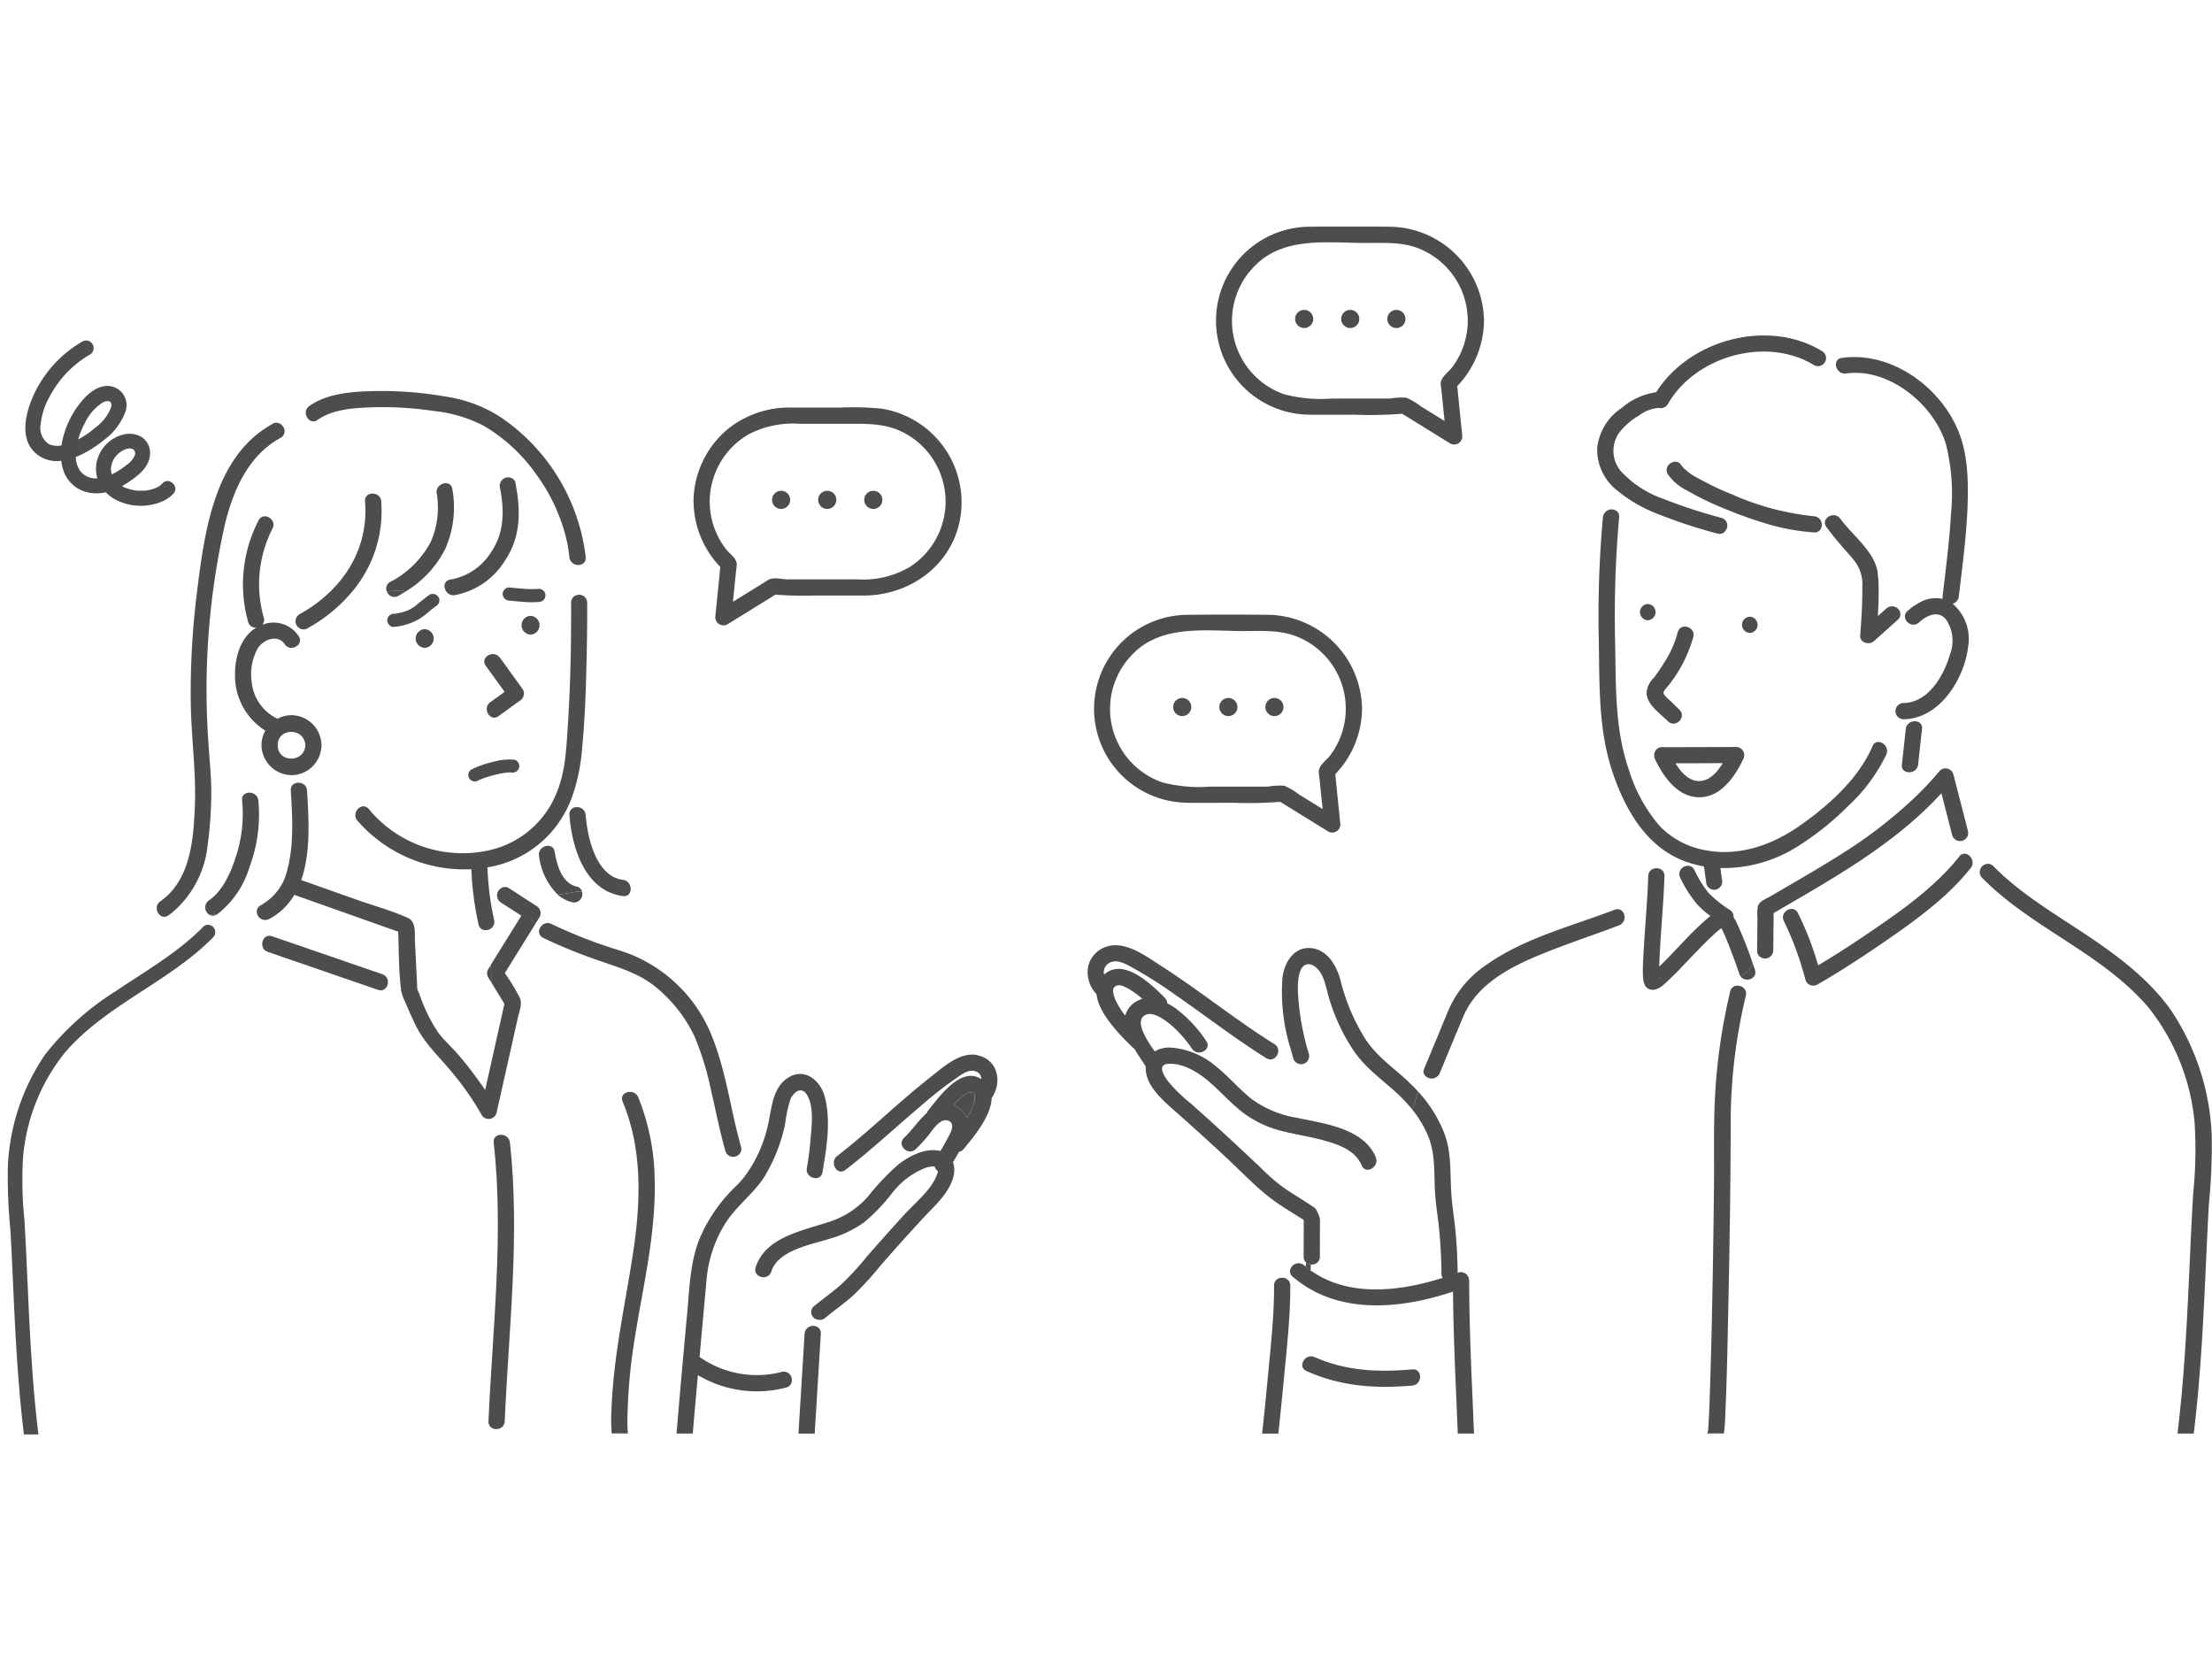 <svg xmlns="http://www.w3.org/2000/svg" xmlns:xlink="http://www.w3.org/1999/xlink" width="292.93" height="220" viewBox="0 0 292.93 220">
  <defs>
    <clipPath id="clip-path">
      <rect id="長方形_5" data-name="長方形 5" width="291.93" height="159.92" transform="translate(0 35)" fill="#fff"/>
    </clipPath>
  </defs>
  <g id="グループ_5" data-name="グループ 5" transform="translate(-803 -1741)">
    <g id="グループ_4" data-name="グループ 4" transform="translate(804 1736)" clip-path="url(#clip-path)">
      <path id="パス_175" data-name="パス 175" d="M7.11,66a6.194,6.194,0,0,0,.44,1.69,4.415,4.415,0,0,0,3.64,2.59,5.538,5.538,0,0,0,1.82-.1,5.155,5.155,0,0,0,1.43,1.04,7.239,7.239,0,0,0,6.31.05,4.8,4.8,0,0,0,1.18-.87c.9-.92-.51-2.33-1.41-1.41a2.018,2.018,0,0,1-.73.54,2.558,2.558,0,0,1-.24.11.076.076,0,0,0-.04.01c-.21.08-.43.14-.65.2a3.518,3.518,0,0,1-.92.12h-.61a3.724,3.724,0,0,1-.5-.05,7.11,7.11,0,0,1-1.12-.3,1.443,1.443,0,0,1-.31-.13,1.761,1.761,0,0,1-.23-.14c.27-.15.54-.31.79-.48,1.34-.89,2.86-2.03,2.91-3.8a2.521,2.521,0,0,0-1.1-2.2,3.248,3.248,0,0,0-2.5-.32,4.786,4.786,0,0,0-3.23,2.87,4.308,4.308,0,0,0-.14,2.91,2.629,2.629,0,0,1-2.24-.92,3.392,3.392,0,0,1-.62-1.9,14.364,14.364,0,0,0,3.73-2.26,8.063,8.063,0,0,0,2.84-3.74,2.548,2.548,0,0,0-2.24-3.41c-1.66-.06-2.98,1.25-3.91,2.46a12.145,12.145,0,0,0-2.14,4.5,9.123,9.123,0,0,0-.17.91,2.71,2.71,0,0,1-1.69-.18,2.587,2.587,0,0,1-1.07-2.65,9.2,9.2,0,0,1,1.15-3.56,13.858,13.858,0,0,1,5.43-5.67,1,1,0,0,0-1.01-1.72,15.785,15.785,0,0,0-6.29,6.66c-1.19,2.42-2.32,6.26.2,8.28a4.239,4.239,0,0,0,3.22.88Zm6.62.74a2.891,2.891,0,0,1,.56-1.28c.44-.57,1.59-1.4,2.36-.96a.68.68,0,0,1,.17.85,3.01,3.01,0,0,1-1.04,1.2,10.943,10.943,0,0,1-1.96,1.26c0-.02-.02-.04-.02-.06A1.961,1.961,0,0,1,13.73,66.74Zm-3.5-5.71a6.507,6.507,0,0,1,2.34-2.72c.68-.36,1.35-.29,1.15.59a5.969,5.969,0,0,1-2.1,2.72,11.872,11.872,0,0,1-2.27,1.56,10.583,10.583,0,0,1,.88-2.14Z" fill="#4d4d4d"/>
      <path id="パス_176" data-name="パス 176" d="M57.06,84.06a.879.879,0,0,0-1.19-.31c-.42.3-.82.62-1.22.95a5.98,5.98,0,0,0-.49.39c.03-.03.14-.1.02,0l-.02.02a.549.549,0,0,0-.09.07c-.09.07-.18.13-.27.19-.18.12-.36.22-.54.32-.1.05-.2.09-.3.15h-.02l-.15.06a6.61,6.61,0,0,1-.76.22c-.16.04-.32.07-.48.1a2.335,2.335,0,0,1-.26.04h-.14a.891.891,0,0,0-.87.87c.02.42.39.93.87.87a8.092,8.092,0,0,0,3.45-1.1,10.842,10.842,0,0,0,1.15-.87c.18-.15.36-.3.54-.44.03-.03.07-.05.1-.08a.265.265,0,0,0,.06-.05,3.711,3.711,0,0,1,.32-.23.888.888,0,0,0,.31-1.19Z" fill="#4d4d4d"/>
      <path id="パス_177" data-name="パス 177" d="M70.98,84.44a.87.87,0,0,0-.62-1.48,12.607,12.607,0,0,1-2.38-.04c-.51-.04-1.03-.08-1.54-.14a.877.877,0,0,0-.87.87.9.9,0,0,0,.87.87c.51.06,1.03.1,1.54.14a12.62,12.62,0,0,0,2.38.04.957.957,0,0,0,.61-.25Z" fill="#4d4d4d"/>
      <path id="パス_178" data-name="パス 178" d="M55.24,88.3a1.241,1.241,0,0,0,0,2.48A1.241,1.241,0,0,0,55.24,88.3Z" fill="#4d4d4d"/>
      <path id="パス_179" data-name="パス 179" d="M69.26,86.54a1.241,1.241,0,0,0,0,2.48A1.241,1.241,0,0,0,69.26,86.54Z" fill="#4d4d4d"/>
      <path id="パス_180" data-name="パス 180" d="M67.74,106.65a.87.87,0,0,0-.6-1.06,7.7,7.7,0,0,0-2.9.3,12.755,12.755,0,0,0-2.8.98.862.862,0,0,0-.31,1.17.871.871,0,0,0,1.17.31l.24-.12a.1.1,0,0,0,.04-.01l.06-.03h.02c.19-.08.39-.15.58-.22.45-.15.91-.29,1.38-.4.44-.11.87-.19,1.32-.26a.985.985,0,0,0,.17-.02,2.451,2.451,0,0,0,.27-.02h.24c.09,0,.39.04.06,0a.9.9,0,0,0,1.06-.6Z" fill="#4d4d4d"/>
      <path id="パス_181" data-name="パス 181" d="M127.98,149.79a1.253,1.253,0,0,0-.37-.14c-.35-.05-.26-.06-.54.08.24-.12-.48.32-.6.42a10.033,10.033,0,0,0-1.1,1.06c-.04.04-.07.08-.11.12a3.065,3.065,0,0,1,.57.29,2.89,2.89,0,0,1,1.22,1.36,8.078,8.078,0,0,0,.92-1.98,2.829,2.829,0,0,0,.11-.97c-.04-.18-.15-.28-.11-.25Z" fill="#4d4d4d"/>
      <path id="パス_182" data-name="パス 182" d="M226.73,127.48c-.06-.11-.08,0-.03-.02C226.7,127.46,226.7,127.47,226.73,127.48Z" fill="#4d4d4d"/>
      <path id="パス_183" data-name="パス 183" d="M172.6,172.42a1.1,1.1,0,0,1-.64-.28l-.06.55c.21.18.43.34.65.5.02-.26.03-.52.04-.78Z" fill="#4d4d4d"/>
      <path id="パス_184" data-name="パス 184" d="M217.53,133.97a.518.518,0,0,0,.05-.03C217.55,133.95,217.53,133.96,217.53,133.97Z" fill="#4d4d4d"/>
      <path id="パス_185" data-name="パス 185" d="M218.71,134.4c0,.08,0,.14.02.1C218.73,134.53,218.95,134.59,218.71,134.4Z" fill="#4d4d4d"/>
      <path id="パス_186" data-name="パス 186" d="M227.35,127.64h.02C227.33,127.6,227.37,127.64,227.35,127.64Z" fill="#4d4d4d"/>
      <path id="パス_187" data-name="パス 187" d="M219,103.93a1.008,1.008,0,0,0-.93,1,1.05,1.05,0,0,0,.11.61c1.1,2.3,2.99,5.02,5.85,5.02s4.74-2.75,5.82-5.05a1.082,1.082,0,0,0-.93-1.61l-9.52.03a1.023,1.023,0,0,0-.39,0Zm5.02,4.48c-1.37,0-2.4-1.14-3.14-2.35,2.09,0,4.17-.01,6.26-.02C226.4,107.25,225.39,108.4,224.02,108.41Z" fill="#4d4d4d"/>
      <path id="パス_188" data-name="パス 188" d="M75.36,83.8c-.02,1.11-.05,2.21.02,3.28-.07-1.07-.05-2.17-.02-3.28a.987.987,0,0,0-.73.99c.02,5.46-.08,10.93-.44,16.37-.19,2.93-.32,6-1.45,8.74a12.552,12.552,0,0,1-9.42,7.77,16.083,16.083,0,0,1-15.48-5.55c-.88-1.07-2.39.46-1.52,1.52a18.726,18.726,0,0,0,15.1,6.44,40.762,40.762,0,0,0,.95,7.3.927.927,0,0,0,1.08.76c-.16-1.02-.34-2.04-.52-3.06.18,1.02.36,2.04.52,3.06a1.092,1.092,0,0,0,.99-1.33,37.93,37.93,0,0,1-.81-5.51c-.1-.1-.19-.2-.28-.3a2.682,2.682,0,0,0,.28.3c-.03-.49-.06-.97-.08-1.46a14.3,14.3,0,0,0,9.26-5.66,15.187,15.187,0,0,0,2.05-3.95c-.16-.76-.26-1.54-.35-2.32.1.78.2,1.56.35,2.32a25.342,25.342,0,0,0,1.22-6.07c.38-3.9.51-7.84.6-11.76.06-2.53.09-5.07.08-7.6a1.061,1.061,0,0,0-1.42-.99Z" fill="#4d4d4d"/>
      <path id="パス_189" data-name="パス 189" d="M97.13,156.83c-1.41-4.98-1.99-10.23-4.01-15.02A19.367,19.367,0,0,0,81.25,130.9a64.96,64.96,0,0,1-9.23-3.57,1.086,1.086,0,0,0-1.37.33c.63.26,1.31.42,1.94.63-.63-.21-1.31-.37-1.94-.63a.947.947,0,0,0,.29,1.52,68.3,68.3,0,0,0,7.69,3.11c2.71.94,5.24,1.69,7.47,3.61a19.042,19.042,0,0,1,4.85,6.27,37.491,37.491,0,0,1,2.19,7.11c.64,2.7,1.16,5.44,1.92,8.12a1.083,1.083,0,0,0,1.82.43,9.319,9.319,0,0,0-1.32-2.71,9.443,9.443,0,0,1,1.32,2.71A.966.966,0,0,0,97.13,156.83Z" fill="#4d4d4d"/>
      <path id="パス_190" data-name="パス 190" d="M76.571,78.78A26.084,26.084,0,0,0,65.54,60.4a18.039,18.039,0,0,0-7.32-2.86,49.833,49.833,0,0,0-9.2-.77c-2.96.04-6.54.21-9.05,1.98a1.106,1.106,0,0,0-.41.52,3.862,3.862,0,0,1,.84-.1,3.332,3.332,0,0,0-.84.1c-.31.86.57,1.98,1.49,1.33,1.93-1.37,4.59-1.57,6.87-1.66a45.4,45.4,0,0,1,8.56.48,18.481,18.481,0,0,1,6.59,1.96,22.409,22.409,0,0,1,6.97,6.46,24.262,24.262,0,0,1,3.8,7.88,17.813,17.813,0,0,1,.67,1.71,17.813,17.813,0,0,0-.67-1.71,18.527,18.527,0,0,1,.56,3.06,1.112,1.112,0,0,0,.86.98,11.93,11.93,0,0,0-.53-2.55,11.93,11.93,0,0,1,.53,2.55c.64.17,1.38-.16,1.29-.98Z" fill="#4d4d4d"/>
      <path id="パス_191" data-name="パス 191" d="M65.18,92.071c-.8-1.11-2.66-.04-1.85,1.08.83,1.15,1.66,2.3,2.5,3.45-.63.46-1.27.91-1.9,1.37-1.11.8-.04,2.66,1.08,1.85.95-.69,1.9-1.37,2.85-2.06a1.1,1.1,0,0,0,.39-1.47q-1.53-2.115-3.06-4.24Z" fill="#4d4d4d"/>
      <path id="パス_192" data-name="パス 192" d="M81.5,121.49c-3.59-.45-4.72-5.66-4.94-8.59a1.115,1.115,0,0,0-1.21-1.03,7.04,7.04,0,0,0,.46.96,7.04,7.04,0,0,1-.46-.96.919.919,0,0,0-.94,1.03c.27,3.76,1.63,8.58,5.25,10.22a4.553,4.553,0,0,0,.87-.2.673.673,0,0,0,.43-1.07.67.67,0,0,1-.43,1.07,4.926,4.926,0,0,1-.87.2,6.658,6.658,0,0,0,1.84.52C82.87,123.81,82.85,121.66,81.5,121.49Z" fill="#4d4d4d"/>
      <path id="パス_193" data-name="パス 193" d="M72.87,123.47a4.647,4.647,0,0,0,1.91.99,1.106,1.106,0,0,0,1.28-1.44,5.382,5.382,0,0,0-1.11.12c-.7.12-1.39.23-2.09.33Z" fill="#4d4d4d"/>
      <path id="パス_194" data-name="パス 194" d="M75.35,122.38c-1.97-.48-2.6-2.86-2.9-4.62-.23-1.36-2.3-.78-2.07.57a8.718,8.718,0,0,0,2.49,5.13c.7-.1,1.39-.21,2.09-.33a5.31,5.31,0,0,1,1.11-.12.94.94,0,0,0-.71-.63Z" fill="#4d4d4d"/>
      <path id="パス_195" data-name="パス 195" d="M35.07,61.14c-7.78,4.29-9.01,14.47-10,22.4a107,107,0,0,0-.81,14.31c.05,4.69.74,9.37.54,14.06-.19,4.41-.62,9.65-4.57,12.43-1.12.79-.05,2.65,1.08,1.85.22-.15.42-.31.63-.48a9.9,9.9,0,0,1-1.71-.66,9.42,9.42,0,0,0,1.71.66,13.52,13.52,0,0,0,4.57-8.92,52.812,52.812,0,0,0,.47-6.89c0-2.3-.27-4.58-.4-6.87a99.546,99.546,0,0,1,2.18-28.49c1.08-4.56,3.09-9.21,7.39-11.57a1.007,1.007,0,0,0,.29-1.55,25.508,25.508,0,0,0-1.62,2.23,23.588,23.588,0,0,1,1.62-2.23,1.035,1.035,0,0,0-1.37-.31Z" fill="#4d4d4d"/>
      <path id="パス_196" data-name="パス 196" d="M32.04,119.79a19.648,19.648,0,0,0,1.17-8.82c-.15-1.36-2.3-1.37-2.15,0a18.1,18.1,0,0,1-.89,7.66c-.66,2.01-1.7,4.35-3.51,5.58a1.139,1.139,0,0,0,.11,1.93c.33-.02.66-.05.99-.08a12.4,12.4,0,0,0,4.28-6.26Z" fill="#4d4d4d"/>
      <path id="パス_197" data-name="パス 197" d="M27.75,126.06c-.33.03-.66.06-.99.08a.91.91,0,0,0,.98-.08Z" fill="#4d4d4d"/>
      <path id="パス_198" data-name="パス 198" d="M41.55,103.33a4.009,4.009,0,0,0-3.94-3.64,3.847,3.847,0,0,0-1.85.47,6,6,0,0,1-3.43-4.89,7.048,7.048,0,0,1,.78-4.39c.71-1.19,2.67-1.97,3.59-.59.76,1.14,2.62.07,1.85-1.08-.03-.04-.05-.07-.08-.11a13.976,13.976,0,0,1-1.07.97,12.317,12.317,0,0,0,1.07-.97,3.985,3.985,0,0,0-4.74-1.38.963.963,0,0,0,.2-.95,16.137,16.137,0,0,1,1.16-11.79c.63-1.23-1.22-2.31-1.85-1.08a18.4,18.4,0,0,0-1.38,13.44.992.992,0,0,0,1.09.75c-.11.07-.23.14-.34.22-1.83,1.3-2.5,3.85-2.49,5.99a8.6,8.6,0,0,0,4.02,7.44,3.893,3.893,0,0,0-.51,1.91,4.03,4.03,0,0,0,3.98,3.98,3.979,3.979,0,0,0,3.94-3.64.919.919,0,0,0,.03-.34,1.268,1.268,0,0,0-.03-.34Zm-5.77.34c0-2.38,3.54-2.34,3.66,0C39.32,106.01,35.78,106.05,35.78,103.67Z" fill="#4d4d4d"/>
      <path id="パス_199" data-name="パス 199" d="M82.11,191.88a73.877,73.877,0,0,1,.94-9.63c1.1-6.96,2.82-13.9,2.65-21a30.176,30.176,0,0,0-2.18-10.98c-.53-1.25-2.6-.7-2.07.57,2.63,6.28,2.41,13.2,1.42,19.81-1.02,6.83-2.57,13.54-2.87,20.46a26.585,26.585,0,0,0,0,3.68h2.15a21.888,21.888,0,0,1-.03-2.92Z" fill="#4d4d4d"/>
      <path id="パス_200" data-name="パス 200" d="M227.35,194.33c.1-.99.13-2,.17-3,.16-3.82.24-7.64.32-11.46.19-8.7.34-17.41.35-26.12a72.027,72.027,0,0,1,2.01-16.92c.33-1.34-1.74-1.91-2.07-.57a76.925,76.925,0,0,0-2,13.67c-.23,4.04-.11,8.12-.15,12.17-.1,8.64-.23,17.29-.5,25.93-.05,1.57-.1,3.13-.18,4.7q-.03.735-.09,1.47a1.484,1.484,0,0,0,.01.23c0-.02-.01-.03-.02-.05,0,.01-.03.12-.02.12a1.4,1.4,0,0,0-.09.29h2.21c.02-.16.03-.32.04-.48Z" fill="#4d4d4d"/>
      <path id="パス_201" data-name="パス 201" d="M291.87,154.84a32.035,32.035,0,0,0-5.45-16.2c-2.79-3.88-6.62-6.81-10.54-9.47-4.41-2.98-9.13-5.66-12.89-9.48a.974.974,0,0,0-.92-.3c.44.61.89,1.21,1.34,1.81-.45-.6-.9-1.2-1.34-1.81a1.091,1.091,0,0,0-.6,1.82c6.56,6.68,15.89,9.97,22.02,17.15a28.6,28.6,0,0,1,6.14,15.35,56.053,56.053,0,0,1-.19,9.25c-.19,3.22-.34,6.44-.48,9.66-.34,7.41-.7,14.82-1.6,22.18h2.15c.84-6.82,1.21-13.68,1.53-20.55.15-3.24.29-6.47.47-9.71a78.817,78.817,0,0,0,.37-9.71Z" fill="#4d4d4d"/>
      <path id="パス_202" data-name="パス 202" d="M.05,159.17a28.555,28.555,0,0,1,4.88-14.49,36.323,36.323,0,0,1,9.43-8.47c3.94-2.67,8.17-5.06,11.53-8.48a.879.879,0,0,1,.82-.27q-.585.81-1.2,1.62c.4-.54.8-1.07,1.2-1.62a.974.974,0,0,1,.54,1.62c-5.87,5.98-14.21,8.92-19.7,15.34a25.593,25.593,0,0,0-5.49,13.73,49.8,49.8,0,0,0,.17,8.28c.17,2.88.3,5.76.43,8.64.3,6.63.62,13.26,1.43,19.85H2.17c-.75-6.1-1.08-12.24-1.37-18.38-.13-2.9-.26-5.79-.42-8.69a70.067,70.067,0,0,1-.33-8.69Z" fill="#4d4d4d"/>
      <path id="パス_203" data-name="パス 203" d="M213.55,125.45a17.1,17.1,0,0,1-4.87,1.98,17.1,17.1,0,0,0,4.87-1.98.9.9,0,0,0-.72,0c-5.68,2.17-11.98,3.74-17,7.3a13.85,13.85,0,0,0-4.87,5.67c-.54,1.24-1.04,2.5-1.56,3.75-.6,1.45-1.21,2.9-1.81,4.35a.961.961,0,0,0-.06.59,14.588,14.588,0,0,1,1.2-2.74,14.309,14.309,0,0,0-1.2,2.74,1.16,1.16,0,0,0,2.13-.02c1.05-2.51,2.07-5.03,3.14-7.54,1.88-4.41,6.47-6.66,10.69-8.36,3.27-1.32,6.63-2.42,9.93-3.68a1.155,1.155,0,0,0,.15-2.07Z" fill="#4d4d4d"/>
      <path id="パス_204" data-name="パス 204" d="M181.2,158.22c-1.65-3.87-6.89-4.46-10.48-5.23a14.049,14.049,0,0,1-5.86-2.4c-1.74-1.34-3.14-3.07-4.87-4.43a10.305,10.305,0,0,0-6.11-2.47,3.8,3.8,0,0,0-1.96.52c-1.18-1.66-2.82-4.25-1.09-4.89,1-.37,2.5.79,3.23,1.37a16.227,16.227,0,0,1,2.82,3.2c.81,1.1,2.67.03,1.85-1.08a17.563,17.563,0,0,0-4.01-4.28,10.638,10.638,0,0,0-1.15-.7,1,1,0,0,0-.32-.73c-1.71-1.71-5.47-5.41-8.04-3.06a1.37,1.37,0,0,1,.65-1.52c.92-.55,1.95-.02,2.79.42a56.889,56.889,0,0,1,5.74,3.6c4.11,2.83,8.06,5.91,12.3,8.56.91.57,1.76-.42,1.56-1.23-.57-.17-1.14-.41-1.64-.56.5.14,1.07.38,1.64.56a1.008,1.008,0,0,0-.47-.62c-5.17-3.23-9.91-7.1-15.04-10.38-2-1.28-4.66-3.32-7.16-2.55a3.655,3.655,0,0,0-2.45,2.51,4.219,4.219,0,0,0,1.05,3.77c0,.01.02.02.03.03.26,2.66,3.4,5.69,4.79,7.05a1.3,1.3,0,0,0,.23.18c.5.86,1.06,1.66,1.5,2.34,0,.06-.01.13-.01.19,0,2.35,2.21,4.24,3.8,5.65q3.54,3.12,6.98,6.33c1.92,1.79,3.75,3.74,5.84,5.33,1.37,1.04,2.88,1.89,4.31,2.83,0,1.62,0,3.24-.01,4.85a1,1,0,0,0,.95,1.03c.02-.53.02-1.06.02-1.63,0,.58,0,1.11-.02,1.63a1.029,1.029,0,0,0,1.2-1.03c0-1.65,0-3.31.01-4.96a3.76,3.76,0,0,0-.66-1.48c-1.34-.91-2.74-1.74-4.08-2.64a25.97,25.97,0,0,1-3.08-2.67c-2.09-1.97-4.18-3.93-6.3-5.85-1.01-.92-2.03-1.83-3.05-2.74a19.594,19.594,0,0,1-2.98-2.92c-.41-.57-.86-1.3-.74-1.79a.687.687,0,0,1,.03-.08c.1-.24.38-.41.94-.41,2.01-.03,3.99,1.27,5.43,2.54s2.72,2.72,4.25,3.9a14.117,14.117,0,0,0,5.3,2.49c2,.5,4.04.79,6.01,1.38,1.8.54,3.68,1.32,4.46,3.16.54,1.27,2.39.17,1.85-1.08Zm-33.18-18.74a10.074,10.074,0,0,1-1.25-1.99,3.554,3.554,0,0,1-.36-1.21.909.909,0,0,1,.04-.38c0-.02.08-.15.06-.13a.873.873,0,0,1,.88-.3,1.8,1.8,0,0,1,.28.06,7.416,7.416,0,0,1,1.18.63,10.8,10.8,0,0,1,1.43,1.09,3.007,3.007,0,0,0-.54.21,3.118,3.118,0,0,0-1.73,2.02Z" fill="#4d4d4d"/>
      <path id="パス_205" data-name="パス 205" d="M128.42,144.69c-2.33-.45-4.52,1.61-6.22,2.94-4.24,3.32-8.06,7.13-12.33,10.42a1.129,1.129,0,0,0-.45.98q.765-.255,1.59-.48c-.55.16-1.07.31-1.59.48.05.76.78,1.45,1.53.87,3.45-2.65,6.63-5.63,9.95-8.44a54.5,54.5,0,0,1,4.72-3.7c.7-.48,1.58-1.19,2.48-.94a1.047,1.047,0,0,1,.85,1.05c-2.7-1.76-5.6,2.4-7,4.12a1.05,1.05,0,0,0-.19.34c-1.14,1.02-2.12,2.47-3.03,3.31-1.01.95.51,2.46,1.52,1.52a18.845,18.845,0,0,0,1.71-1.86c.51-.64,1.53-2.28,2.56-1.94.98.32.48,1.35.17,1.97-.36.71-.76,1.39-1.15,2.07-.05-.01-.1-.03-.16-.04-1.84-.39-3.9.67-5.32,1.74a31.313,31.313,0,0,0-4.09,4.29,11.5,11.5,0,0,1-4.95,3.31c-3.51,1.21-8.65,2-9.95,6.09-.42,1.32,1.65,1.88,2.07.57.91-2.87,5.31-3.57,7.77-4.36a14.8,14.8,0,0,0,4.53-2.17,24.443,24.443,0,0,0,3.66-3.81,10.482,10.482,0,0,1,4.24-3.31,3.3,3.3,0,0,1,1.43-.27,1.128,1.128,0,0,0,.44.61,1.65,1.65,0,0,1-.12.46c-.77,2.06-2.89,3.72-4.34,5.31q-2.49,2.73-4.93,5.52a37.9,37.9,0,0,1-3.43,3.73c-1.16,1.02-2.44,1.91-3.63,2.9a1.009,1.009,0,0,0,.54,1.75c.1-.4.19-.79.27-1.18-.08.39-.17.79-.27,1.18a1.085,1.085,0,0,0,.98-.23c1.19-.99,2.46-1.88,3.63-2.9a41.7,41.7,0,0,0,3.7-4.04q2.745-3.135,5.56-6.19c1.53-1.66,3.59-3.4,4.12-5.7a3.134,3.134,0,0,0-.09-1.78c.25-.43.54-.9.81-1.38a.955.955,0,0,0,.58-.35c1.16-1.39,3.71-4.36,3.73-6.79a1.469,1.469,0,0,0,.1-.13c1.33-2.08.66-4.99-1.99-5.51Zm-.45,6.31a8.078,8.078,0,0,1-.92,1.98,2.838,2.838,0,0,0-1.22-1.36,3.839,3.839,0,0,0-.57-.29c.04-.04.07-.08.11-.12a8.469,8.469,0,0,1,1.1-1.06c.12-.09.84-.54.6-.42.28-.14.19-.13.54-.08a1.02,1.02,0,0,1,.37.14c-.04-.03.07.08.11.25a3.1,3.1,0,0,1-.11.97Z" fill="#4d4d4d"/>
      <path id="パス_206" data-name="パス 206" d="M107.08,180.62a13.519,13.519,0,0,0-.57,4.55,13.551,13.551,0,0,1,.57-4.55,1.121,1.121,0,0,0-1.53.97c-.12,1.9-.23,3.8-.35,5.7.43-.14.87-.28,1.31-.4-.44.12-.88.26-1.31.4-.15,2.51-.31,5.02-.46,7.52h2.15q.405-6.615.81-13.22a.926.926,0,0,0-.61-.97Z" fill="#4d4d4d"/>
      <path id="パス_207" data-name="パス 207" d="M193.54,174.5a1.075,1.075,0,0,0-1.36-1.03.88.88,0,0,1-.15.05,64.818,64.818,0,0,0-.39-6.53c-.17-1.36-.36-2.67-.45-4.04-.17-2.66.05-5.34-.92-7.89a17.64,17.64,0,0,0-3.49-5.56c-.23.83-.46,1.65-.72,2.45a14.42,14.42,0,0,1,2.09,3.52c.94,2.34.74,4.78.88,7.25.08,1.41.28,2.8.46,4.19a65.7,65.7,0,0,1,.4,6.73.966.966,0,0,0,.16.55c-5.73,1.81-12.48,2.6-17.5-1-.03.4-.08.81-.15,1.24.07-.43.12-.84.15-1.24-.29-.21-.58-.43-.85-.67a1.139,1.139,0,0,0-1.77.41,3.009,3.009,0,0,1,1.19-.22,3.009,3.009,0,0,0-1.19.22.878.878,0,0,0,.26,1.11c5.96,5.1,14.23,4.31,21.23,1.97.05,6.26.38,12.53.63,18.79h2.15c-.27-6.76-.64-13.54-.64-20.3Z" fill="#4d4d4d"/>
      <path id="パス_208" data-name="パス 208" d="M185.47,148.17c-2.03-1.88-4.19-3.32-5.72-5.7a26.684,26.684,0,0,1-3.22-7.64c-.51-1.97-1.77-4.2-4.09-4.31-2.16-.1-3.34,1.97-3.6,3.85a25.3,25.3,0,0,0,1.12,9.65,1.726,1.726,0,0,0,1.15-1.14,1.7,1.7,0,0,1-1.15,1.14c.1.38.21.75.31,1.12a1.074,1.074,0,0,0,2.07-.57,34.118,34.118,0,0,1-1.45-8.07c-.04-.98-.12-4.02,1.54-3.83.76.09,1.43.98,1.71,1.61.48,1.09.67,2.39,1.07,3.53a25.174,25.174,0,0,0,3.2,6.52c1.49,2.08,3.4,3.45,5.28,5.13a20.061,20.061,0,0,1,2.37,2.5c.26-.8.49-1.63.72-2.45-.42-.47-.87-.91-1.33-1.34Z" fill="#4d4d4d"/>
      <path id="パス_209" data-name="パス 209" d="M168.71,174.18a6.2,6.2,0,0,0-.39,2.41,6.2,6.2,0,0,1,.39-2.41,1,1,0,0,0-.99,1.03c.02,3.99-.44,8.01-.81,11.99-.24,2.54-.49,5.08-.77,7.61h2.15q.405-3.795.77-7.61c.37-3.97.83-7.99.81-11.99A1.029,1.029,0,0,0,168.71,174.18Z" fill="#4d4d4d"/>
      <path id="パス_210" data-name="パス 210" d="M106.72,160.05c.45-.19.88-.36,1.3-.52.54-3.01.98-6.44.19-9.37-.57-2.08-2.59-3.8-4.73-2.54-2.37,1.39-2.27,4.53-2.91,6.87a17.8,17.8,0,0,1-2.91,6.21,16.652,16.652,0,0,0,.69,2.14,16.652,16.652,0,0,1-.69-2.14,13.415,13.415,0,0,1-1.06,1.22,20.878,20.878,0,0,0-5.02,7.23c-1.21,3.13-1.28,6.55-1.59,9.86q-.735,7.89-1.4,15.79h2.15c.22-2.58.45-5.15.68-7.73a15.251,15.251,0,0,0,11.68,1.64.964.964,0,0,0,.76-1.01,11.283,11.283,0,0,1-4.43.67,11.44,11.44,0,0,0,4.43-.67,1.061,1.061,0,0,0-1.33-1.06,13.145,13.145,0,0,1-10.88-1.98h-.01q.465-5.13.93-10.25a16.677,16.677,0,0,1,2.54-7.52c1.44-2.25,3.65-3.81,5.1-6.06a22.358,22.358,0,0,0,2.77-7.05,16.338,16.338,0,0,1,.72-3.29c.46-.97,1.47-1.69,2.18-.51.94,1.58.6,4.1.46,5.82a38.014,38.014,0,0,1-.49,3.84c-.25,1.35,1.82,1.93,2.07.57.04-.23.09-.46.13-.7-.42.16-.85.33-1.3.52Z" fill="#4d4d4d"/>
      <path id="パス_211" data-name="パス 211" d="M186.03,186.31c-4.5.39-8.75.23-12.94-1.63-1.25-.56-2.34,1.29-1.08,1.85,4.55,2.03,9.1,2.35,14.02,1.92,1.37-.12,1.38-2.26,0-2.15Z" fill="#4d4d4d"/>
      <path id="パス_212" data-name="パス 212" d="M156.31,111.29c2.01.02,4.03,0,6.04,0a53.264,53.264,0,0,0,6.18-.13l6.36,3.93a1.077,1.077,0,0,0,1.61-.93c-.22-2.22-.45-4.44-.67-6.66a12.682,12.682,0,0,0,3.54-8.53v-.26A12.618,12.618,0,0,0,166.9,86.4c-3.52-.04-7.05-.04-10.57,0a12.44,12.44,0,1,0-.01,24.88Zm-6.99-20.01c3.87-3.59,9.51-2.73,14.36-2.73,2.46,0,4.93-.18,7.25.81a10.282,10.282,0,0,1,4.23,15.65c-.48.64-1.47,1.27-1.52,2.11a5.136,5.136,0,0,0,.09.87c.14,1.38.28,2.75.42,4.13L171,110.17a8.529,8.529,0,0,0-1.93-1.14,9.569,9.569,0,0,0-2.19.12h-7.64a19.4,19.4,0,0,1-6.27-.55,10.283,10.283,0,0,1-3.64-17.31Z" fill="#4d4d4d"/>
      <path id="パス_213" data-name="パス 213" d="M155.56,99.81a1.2,1.2,0,1,0-1.2-1.2A1.2,1.2,0,0,0,155.56,99.81Z" fill="#4d4d4d"/>
      <path id="パス_214" data-name="パス 214" d="M161.67,99.81a1.2,1.2,0,1,0-1.2-1.2A1.2,1.2,0,0,0,161.67,99.81Z" fill="#4d4d4d"/>
      <path id="パス_215" data-name="パス 215" d="M167.77,99.81a1.2,1.2,0,1,0-1.2-1.2A1.2,1.2,0,0,0,167.77,99.81Z" fill="#4d4d4d"/>
      <path id="パス_216" data-name="パス 216" d="M172.46,59.91c2.01.02,4.03,0,6.04,0a53.264,53.264,0,0,0,6.18-.13l6.36,3.93a1.077,1.077,0,0,0,1.61-.93c-.22-2.22-.45-4.44-.67-6.66a12.682,12.682,0,0,0,3.54-8.53v-.26a12.618,12.618,0,0,0-12.47-12.31c-3.52-.04-7.05-.04-10.57,0a12.44,12.44,0,1,0-.01,24.88ZM165.47,39.9c3.87-3.59,9.51-2.73,14.36-2.73,2.46,0,4.93-.18,7.25.81a10.283,10.283,0,0,1,4.23,15.65c-.48.64-1.47,1.27-1.52,2.11a5.138,5.138,0,0,0,.09.87c.14,1.38.28,2.75.42,4.13l-3.15-1.95a8.529,8.529,0,0,0-1.93-1.14,9.569,9.569,0,0,0-2.19.12h-7.64a19.4,19.4,0,0,1-6.27-.55,10.283,10.283,0,0,1-3.64-17.31Z" fill="#4d4d4d"/>
      <path id="パス_217" data-name="パス 217" d="M171.71,48.43a1.2,1.2,0,1,0-1.2-1.2A1.2,1.2,0,0,0,171.71,48.43Z" fill="#4d4d4d"/>
      <path id="パス_218" data-name="パス 218" d="M177.81,48.43a1.2,1.2,0,1,0-1.2-1.2A1.2,1.2,0,0,0,177.81,48.43Z" fill="#4d4d4d"/>
      <path id="パス_219" data-name="パス 219" d="M183.92,48.43a1.2,1.2,0,1,0-1.2-1.2A1.2,1.2,0,0,0,183.92,48.43Z" fill="#4d4d4d"/>
      <path id="パス_220" data-name="パス 220" d="M49.64,133.99q-7.3-2.52-14.61-5.03c-1.31-.45-1.87,1.62-.57,2.07q7.305,2.52,14.61,5.03C50.38,136.51,50.94,134.44,49.64,133.99Z" fill="#4d4d4d"/>
      <path id="パス_221" data-name="パス 221" d="M33.94,124.62c-.13.08-.27.16-.41.23a.952.952,0,0,0-.41.38.2.2,0,0,0,.1-.02l.72-.6Z" fill="#4d4d4d"/>
      <path id="パス_222" data-name="パス 222" d="M33.12,125.23a.614.614,0,0,0-.05.11l.15-.12a.2.2,0,0,0-.1.02Z" fill="#4d4d4d"/>
      <path id="パス_223" data-name="パス 223" d="M63.99,132.77c-.11.18-.23.37-.34.55a1.07,1.07,0,0,0,0,1.08c.13.22.27.44.4.66C64.05,134.29,64.04,133.52,63.99,132.77Z" fill="#4d4d4d"/>
      <path id="パス_224" data-name="パス 224" d="M65.33,122.62a8.823,8.823,0,0,1,1.9,1.59,9.438,9.438,0,0,0-1.9-1.59,1.111,1.111,0,0,0-.01,1.86c.91.59,1.82,1.17,2.72,1.76q-2.025,3.255-4.05,6.52c.05.76.07,1.52.06,2.29.58.95,1.16,1.9,1.75,2.86l-2.55,11.4c-.25-.37-.51-.74-.77-1.1-.82-1.15-1.69-2.27-2.6-3.35s-1.98-2.02-2.83-3.12a21.7,21.7,0,0,1-2.44-4.92,4.812,4.812,0,0,0-.29-.71.424.424,0,0,0-.05-.07c-.04-.46-.04-.92-.07-1.38-.08-1.69-.17-3.37-.25-5.06-.05-1.06.19-2.56-.95-3.08-2.13-.96-4.48-1.59-6.68-2.37-2.48-.88-4.95-1.75-7.43-2.63,1.3-3.68.99-8.27.77-11.86-.08-1.37-2.23-1.38-2.15,0,.21,3.48.44,7.2-.49,10.61a6.982,6.982,0,0,1-3.08,4.33l-.72.6c.32-.05.65-.1.96-.15l-.96.15-.15.12a1.118,1.118,0,0,0,1.55,1.37,8.4,8.4,0,0,0,3.36-3.21c2.39.85,4.77,1.69,7.16,2.54,1.68.6,3.37,1.19,5.05,1.79.51.18,1.03.36,1.54.54.1,2.6.06,5.27.4,7.83a5.75,5.75,0,0,0,.51,1.44c.44,1.05.9,2.1,1.4,3.12,1.26,2.57,3.35,4.38,5.12,6.6a36.713,36.713,0,0,1,3.63,5.29,1.081,1.081,0,0,0,1.96-.26c.58-2.57,1.15-5.14,1.73-7.71.37-1.64.73-3.27,1.1-4.91.17-.78.61-1.85.27-2.61a26.128,26.128,0,0,0-2-3.3l4.08-6.57a3.093,3.093,0,0,1-.97-.94,3.329,3.329,0,0,0,.97.94c.17-.28.34-.55.52-.83a1.1,1.1,0,0,0-.38-1.47c-.68-.44-1.37-.88-2.05-1.33-.26-.03-.51-.06-.77-.1.26.04.51.07.77.1-.53-.34-1.06-.69-1.6-1.03a.9.9,0,0,0-1.07,0Z" fill="#4d4d4d"/>
      <path id="パス_225" data-name="パス 225" d="M64.38,156.27c1.36,12.28-.16,24.63-.69,36.91-.06,1.38,2.09,1.38,2.15,0,.53-12.28,2.04-24.63.69-36.91C66.38,154.91,64.23,154.9,64.38,156.27Z" fill="#4d4d4d"/>
      <path id="パス_226" data-name="パス 226" d="M50.25,83.35a1.042,1.042,0,0,0,1.51.54c.35-.2.7-.41,1.04-.63-.2-.01-.39-.03-.58-.05a7.371,7.371,0,0,0-1.96.14Z" fill="#4d4d4d"/>
      <path id="パス_227" data-name="パス 227" d="M57.99,77.61a13.574,13.574,0,0,0,.91-7.86c-.2-1.36-2.27-.78-2.07.57a11.1,11.1,0,0,1-.81,6.46,12.6,12.6,0,0,1-5.35,5.27.974.974,0,0,0-.42,1.31,7.812,7.812,0,0,1,1.96-.14c.19.02.39.03.58.05a13.88,13.88,0,0,0,5.2-5.65Z" fill="#4d4d4d"/>
      <path id="パス_228" data-name="パス 228" d="M49.491,71.38c-.11-1.37-2.26-1.38-2.15,0,.53,6.53-3.11,11.87-8.7,14.96a1.078,1.078,0,0,0,.61,1.99c.37-.36.74-.71,1.14-1.04a12.434,12.434,0,0,0-1.14,1.04.974.974,0,0,0,.47-.14,20.648,20.648,0,0,0,5.73-4.64,3.084,3.084,0,0,1-.55-.33,2.432,2.432,0,0,0,.55.33,16.5,16.5,0,0,0,4.03-12.17Z" fill="#4d4d4d"/>
      <path id="パス_229" data-name="パス 229" d="M67.27,68.95a1,1,0,0,0-.16-.39c-.1-.05-.2-.1-.31-.15.11.05.21.1.31.15a1.111,1.111,0,0,0-1.91.96c.6,3.08.62,5.94-1.19,8.63a7.92,7.92,0,0,1-5.36,3.58.872.872,0,0,0-.73,1.2,9.615,9.615,0,0,0,1.58-.56,9.3,9.3,0,0,1-1.58.56,1.181,1.181,0,0,0,1.3.87,9.958,9.958,0,0,0,6.64-4.56c2.14-3.16,2.11-6.66,1.4-10.28Z" fill="#4d4d4d"/>
      <path id="パス_230" data-name="パス 230" d="M257.57,84.94a1.118,1.118,0,0,0,.83-.97c.48-4.07,1.04-8.15,1.17-12.25.1-3.29,0-6.8-1.32-9.87-2.49-5.79-8.92-10.37-15.35-9.46a1.129,1.129,0,0,0-.34.1,5.012,5.012,0,0,1,2.38,1.52,5.089,5.089,0,0,0-2.38-1.52c-.9.47-.31,2.14.91,1.96,5.66-.8,11.6,4.08,13.21,9.3a27.018,27.018,0,0,1,.67,9.44c-.2,3.6-.68,7.18-1.1,10.76a1.842,1.842,0,0,0,.01.34,4.371,4.371,0,0,0-3.16.54c-.22.14-.44.28-.67.41a7.51,7.51,0,0,0-.83.66c-1.02.93.5,2.45,1.52,1.52s2.52-1.68,3.6-.39a5.011,5.011,0,0,1,.53,4.56c-.81,2.83-2.86,6.46-6.21,6.49a1.076,1.076,0,0,0,0,2.15c4.81-.03,8.09-5.31,8.6-9.63a6.134,6.134,0,0,0-2.07-5.68Z" fill="#4d4d4d"/>
      <path id="パス_231" data-name="パス 231" d="M252.44,85.27c.22-.13.45-.27.67-.41A6.682,6.682,0,0,0,252.44,85.27Z" fill="#4d4d4d"/>
      <path id="パス_232" data-name="パス 232" d="M252.03,100.61a1.1,1.1,0,0,0-.65.91c-.17,1.57-.34,3.14-.52,4.71-.11.96.92,1.24,1.6.85a1.106,1.106,0,0,0,.55-.85c.17-1.57.34-3.14.52-4.71.1-.92-.82-1.21-1.49-.91Z" fill="#4d4d4d"/>
      <path id="パス_233" data-name="パス 233" d="M258.46,118.41c-3.22,4.05-7.67,7.17-11.92,10.06-2.21,1.51-4.47,2.97-6.77,4.34a40.385,40.385,0,0,0-2.68-6.93c-.63-1.23-2.48-.14-1.85,1.08a41.7,41.7,0,0,1,2.85,7.76,1.085,1.085,0,0,0,1.58.64c2.79-1.61,5.51-3.37,8.18-5.19,4.31-2.95,8.86-6.13,12.13-10.25.85-1.07-.66-2.6-1.52-1.52Z" fill="#4d4d4d"/>
      <path id="パス_234" data-name="パス 234" d="M246.97,103.81c-1.87,4.33-5.88,7.9-9.68,10.55-3.69,2.57-8.13,4.11-12.66,3.17a11.1,11.1,0,0,1-5.91-3.24,20.758,20.758,0,0,1-4.02-7.4c-1.92-5.55-1.68-11.31-1.82-17.1a148.059,148.059,0,0,1,.54-16.31.878.878,0,0,0-.49-.92,32.625,32.625,0,0,1,.03,3.56,32.625,32.625,0,0,0-.03-3.56,1.163,1.163,0,0,0-1.66.92,145.429,145.429,0,0,0-.56,15.62c.14,6.12-.14,12.3,1.85,18.18,1.35,3.98,3.38,7.85,6.71,10.23.11-.13.23-.26.34-.39-.11.13-.23.26-.34.39a12.37,12.37,0,0,0,3.68,1.8,13.993,13.993,0,0,0,1.7.4c.11.77.22,1.54.32,2.31a1.081,1.081,0,0,0,1.32.75,1.1,1.1,0,0,0,.75-1.32c-.07-.51-.14-1.01-.21-1.52a18.391,18.391,0,0,0,10.06-2.76,37.776,37.776,0,0,0,6.84-5.44,22.606,22.606,0,0,0,5.08-6.85c.54-1.25-1.31-2.35-1.85-1.08Z" fill="#4d4d4d"/>
      <path id="パス_235" data-name="パス 235" d="M221.17,88.72a13.422,13.422,0,0,1-1.78,4,22.687,22.687,0,0,1-1.36,2,3.24,3.24,0,0,0-.98,1.93c-.04,1.6,1.81,2.83,2.84,3.85.99.97,2.51-.55,1.52-1.52-.41-.4-.82-.81-1.23-1.21a5.192,5.192,0,0,1-.75-.73c-.25-.38-.11-.5.22-.92a18.011,18.011,0,0,0,3.6-6.82c.3-1.35-1.77-1.92-2.07-.57Z" fill="#4d4d4d"/>
      <path id="パス_236" data-name="パス 236" d="M230.72,88.8a1.076,1.076,0,0,0,0-2.15A1.076,1.076,0,0,0,230.72,88.8Z" fill="#4d4d4d"/>
      <path id="パス_237" data-name="パス 237" d="M217.21,84.97a1.076,1.076,0,0,0,0,2.15A1.076,1.076,0,0,0,217.21,84.97Z" fill="#4d4d4d"/>
      <path id="パス_238" data-name="パス 238" d="M231.12,132.58a3.987,3.987,0,0,1-1.61,1.72c.66.84,2.29.28,1.89-.91C231.31,133.12,231.22,132.85,231.12,132.58Z" fill="#4d4d4d"/>
      <path id="パス_239" data-name="パス 239" d="M231.12,132.58a49.409,49.409,0,0,0-2.16-5.45,5.964,5.964,0,0,0-.39-.7,1.052,1.052,0,0,0-.48-.95,15.142,15.142,0,0,1-2.84-2.27,15.173,15.173,0,0,1-1.88-3.05c-.65-1.22-2.5-.14-1.85,1.08a16.448,16.448,0,0,0,2.22,3.48,11.356,11.356,0,0,0,1.76,1.55c-.35.28-.68.59-.99.86-2.01,1.82-3.77,3.9-5.72,5.79l-.06.06c.01-.58.04-1.16.07-1.73.17-3.42.51-6.84.62-10.26.04-1.38-2.1-1.38-2.15,0-.03.92-.07,1.83-.13,2.74a12.151,12.151,0,0,1,1.21-.38,10.584,10.584,0,0,0-1.21.38c-.13,2.2-.31,4.39-.44,6.59-.07,1.27-.17,2.55-.13,3.82.03.85.2,1.91,1.3,1.91.86,0,1.63-.83,2.2-1.38.98-.92,1.9-1.91,2.83-2.88.96-1,1.92-2.01,2.94-2.95a9.828,9.828,0,0,1,1.1-.93.031.031,0,0,0,.02-.01c0,.01.01.02.02.03.15.28.28.57.41.87.32.73.61,1.47.89,2.21.37.98.73,1.96,1.06,2.95a1.042,1.042,0,0,0,.18.33,3.877,3.877,0,0,0,1.61-1.72Zm-13.59,1.4a.141.141,0,0,1,.05-.03A.518.518,0,0,1,217.53,133.98Zm1.19.52s-.02-.01-.02-.1C218.94,134.58,218.7,134.53,218.72,134.5Zm7.97-7.04c-.06.02-.03-.08.03.02A.037.037,0,0,1,226.69,127.46Zm.64.19s-.02-.04.02,0Z" fill="#4d4d4d"/>
      <path id="パス_240" data-name="パス 240" d="M259.61,115.02c-.64-2.5-1.29-5.01-1.93-7.51a1.078,1.078,0,0,0-1.79-.47,43.91,43.91,0,0,1-3.43,3.65,61.066,61.066,0,0,1-9.46,7.29c-2.51,1.6-5.1,3.1-7.67,4.6-.64.37-1.27.74-1.91,1.11-.56.32-1.43.62-1.63,1.3a5.118,5.118,0,0,0-.05,1.41c-.02,1.49-.03,2.98-.05,4.47a1.078,1.078,0,0,0,.09.46,5.611,5.611,0,0,1,.93-1.32,5.611,5.611,0,0,0-.93,1.32,1.089,1.089,0,0,0,2.05-.46c.02-1.66.03-3.32.05-4.98,7.9-4.61,15.99-9.08,22.22-15.86.48,1.86.95,3.71,1.43,5.57a1.082,1.082,0,0,0,2.08-.05,18.11,18.11,0,0,1-1.15-2.7,19.738,19.738,0,0,0,1.15,2.7,1.024,1.024,0,0,0-.01-.52Z" fill="#4d4d4d"/>
      <path id="パス_241" data-name="パス 241" d="M250.66,86.15a14.819,14.819,0,0,1-1.42.5,13.237,13.237,0,0,0,1.42-.5,1.134,1.134,0,0,0-1.84-.6l-1.14,1.02c.09-1.44.13-2.88.09-4.32a9.249,9.249,0,0,0-.12-1.32,1.943,1.943,0,0,0-.02-.33c-.51-2.57-3.03-4.51-4.62-6.53l-.3-.39c-.77-1.08-2.54-.11-1.92.98a3.944,3.944,0,0,0,1.99-.67,3.944,3.944,0,0,1-1.99.67.607.607,0,0,0,.07.1c.16.23.33.45.5.67.74.97,1.55,1.88,2.35,2.8.17.19.34.38.51.58.1.12.2.25.3.37a5.024,5.024,0,0,1,1.1,3.51c.02,2.14-.11,4.3-.28,6.43-.08.99,1.19,1.33,1.83.76l3.15-2.82a.929.929,0,0,0,.32-.92Z" fill="#4d4d4d"/>
      <path id="パス_242" data-name="パス 242" d="M240.79,52.14c-.55-.08-1.1-.15-1.63-.27.53.12,1.08.19,1.63.27a1.051,1.051,0,0,0-.48-.64c-7.12-4.36-17.59-1.56-21.98,5.43a8.949,8.949,0,0,0-4.57,2.08,7.3,7.3,0,0,0-3.24,5.25,6.863,6.863,0,0,0,2.7,5.73,5.346,5.346,0,0,1,.18-.52c-.07.17-.12.35-.18.52a19.149,19.149,0,0,0,5.06,2.96,69.71,69.71,0,0,0,8.13,2.69.955.955,0,0,0,1.13-.42,6.061,6.061,0,0,1-1.7-.6,5.762,5.762,0,0,0,1.7.6,1.067,1.067,0,0,0-.56-1.65,69.514,69.514,0,0,1-7.6-2.48,13.954,13.954,0,0,1-5.7-3.67,4.169,4.169,0,0,1-.22-5.18A9.5,9.5,0,0,1,216.07,60a4.871,4.871,0,0,1,2.58-.99,1.121,1.121,0,0,0,1.21-.49c3.63-6.37,13.05-9.04,19.36-5.18a1.072,1.072,0,0,0,1.56-1.22Z" fill="#4d4d4d"/>
      <path id="パス_243" data-name="パス 243" d="M239.21,73.35a35.236,35.236,0,0,1-10.69-2.83,36.885,36.885,0,0,1-4.54-2.15,7.192,7.192,0,0,1-2.29-1.7c-.64-1.22-2.49-.14-1.85,1.08a6.6,6.6,0,0,0,2.61,2.21,36.964,36.964,0,0,0,4.99,2.41,56.031,56.031,0,0,0,5.5,1.97c.52-.24,1.02-.5,1.51-.78a15.326,15.326,0,0,1-1.51.78,28.806,28.806,0,0,0,6.28,1.15.919.919,0,0,0,1.02-.87,2.547,2.547,0,0,1-1.72-1.07,2.584,2.584,0,0,0,1.72,1.07,1.1,1.1,0,0,0-1.02-1.27Z" fill="#4d4d4d"/>
      <path id="パス_244" data-name="パス 244" d="M90.85,71.54a12.682,12.682,0,0,0,3.54,8.53c-.22,2.22-.45,4.44-.67,6.66a1.082,1.082,0,0,0,1.61.93l6.36-3.93a46.366,46.366,0,0,0,5.14.12h6.53c6.02,0,11.54-3.85,12.75-9.95A12.566,12.566,0,0,0,115.7,59.1a37.743,37.743,0,0,0-5.32-.14H103.9a13.075,13.075,0,0,0-8.14,2.55,12.592,12.592,0,0,0-4.92,9.76v.27Zm7.17-8.97a12.607,12.607,0,0,1,6.81-1.46h7.23c2.37,0,4.62.07,6.76,1.25a10.278,10.278,0,0,1,.73,17.66,12.107,12.107,0,0,1-6.95,1.69h-9.32c-.8-.01-1.72-.33-2.46.03-.31.15-.59.37-.88.54-1.29.8-2.59,1.6-3.88,2.4.14-1.38.28-2.75.42-4.13a6.126,6.126,0,0,0,.09-.85c-.04-.81-.94-1.37-1.41-1.97a10.274,10.274,0,0,1,2.86-15.15Z" fill="#4d4d4d"/>
      <path id="パス_245" data-name="パス 245" d="M114.65,72.381a1.2,1.2,0,1,0-1.2-1.2A1.2,1.2,0,0,0,114.65,72.381Z" fill="#4d4d4d"/>
      <path id="パス_246" data-name="パス 246" d="M108.55,72.381a1.2,1.2,0,1,0-1.2-1.2A1.2,1.2,0,0,0,108.55,72.381Z" fill="#4d4d4d"/>
      <path id="パス_247" data-name="パス 247" d="M102.44,72.381a1.2,1.2,0,1,0-1.2-1.2A1.2,1.2,0,0,0,102.44,72.381Z" fill="#4d4d4d"/>
    </g>
    <rect id="長方形_6" data-name="長方形 6" width="292" height="220" transform="translate(803 1741)" fill="none"/>
  </g>
</svg>
